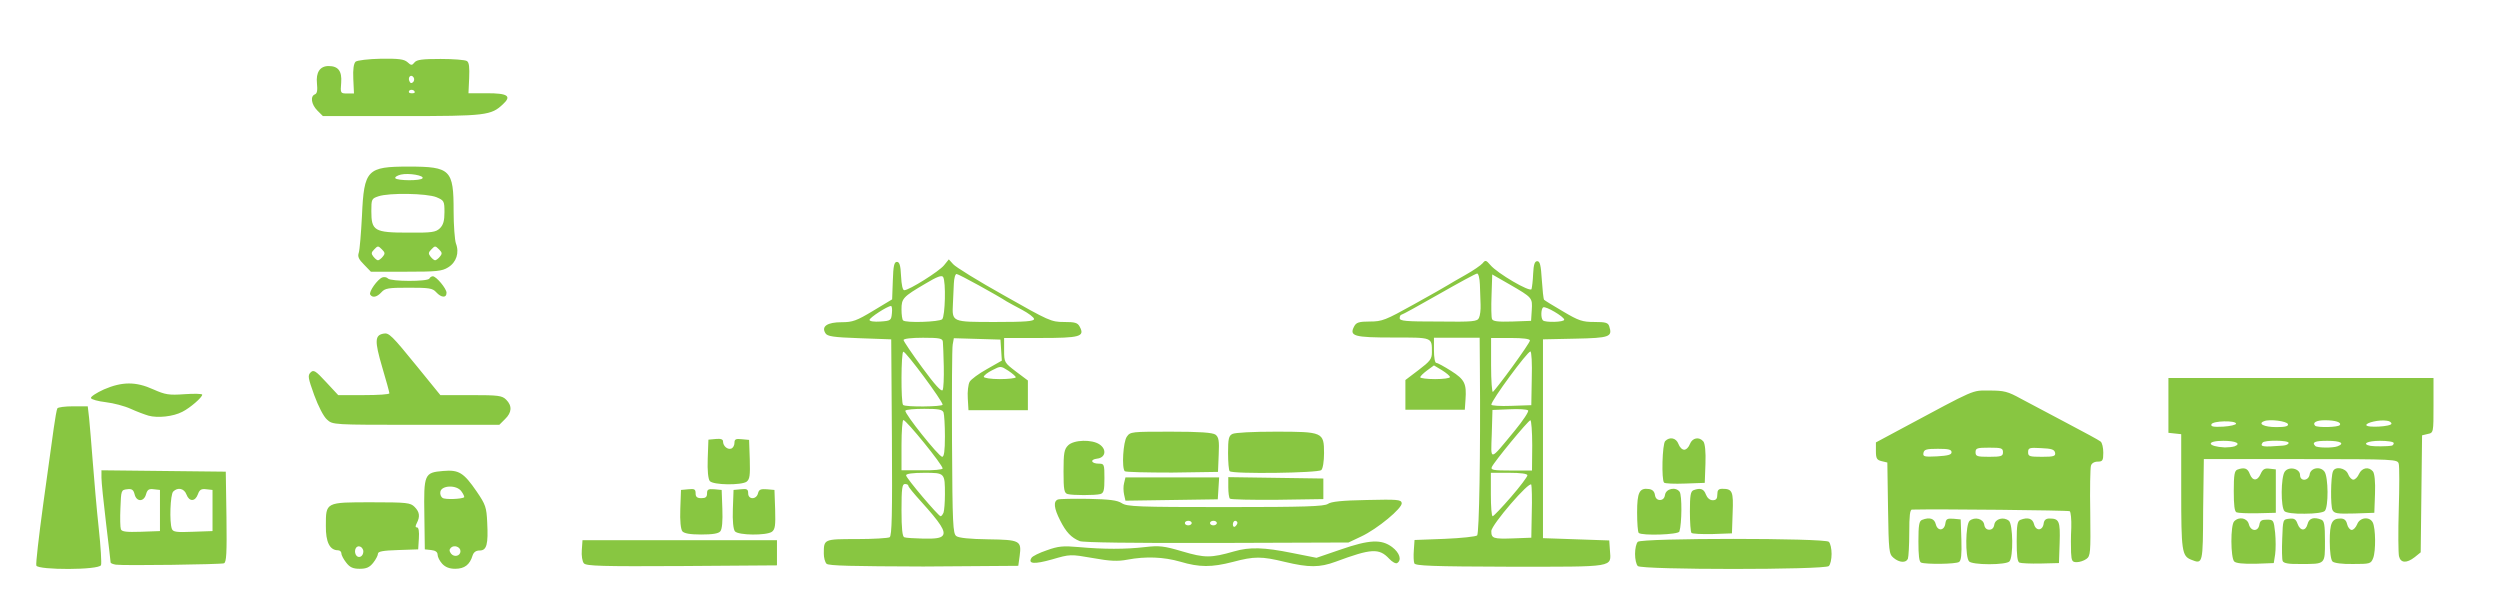 <?xml version="1.0" encoding="UTF-8"?>
<!DOCTYPE svg PUBLIC '-//W3C//DTD SVG 1.0//EN'
          'http://www.w3.org/TR/2001/REC-SVG-20010904/DTD/svg10.dtd'>
<svg height="268" viewBox="0 0 1094 268" width="1094" xmlns="http://www.w3.org/2000/svg" xmlns:xlink="http://www.w3.org/1999/xlink"
><g
  ><g
    ><path d="M15.9,247.5c-0.3-0.8,1.1-12.8,3-26.8 s4-28.9,4.6-33.2c0.6-4.3,1.3-8.3,1.6-8.8c0.3-0.5,3.4-0.9,6.9-0.9h6.4l0.6,5.2c0.3,2.9,1,11.6,1.6,19.2s1.7,20.7,2.6,28.9 s1.3,15.5,1,16.2C43.3,249.5,16.7,249.5,15.9,247.5L15.9,247.5z M151.5,246.2c-1.1-1.4-2.1-3.2-2.1-4s-0.7-1.4-1.5-1.4 c-3.6,0-5.4-3.6-5.3-10.7c0-10.4-0.2-10.3,20-10.3c15.5,0,17,0.2,18.8,2c2.2,2.2,2.5,4.2,1,7.1c-0.7,1.4-0.7,1.9,0.1,1.9 c0.7,0,1,1.8,0.8,4.8l-0.3,4.8l-8.8,0.3c-6.5,0.2-8.8,0.6-8.8,1.6c0,0.7-0.9,2.5-2.1,4c-1.6,2-3,2.6-5.9,2.6 S153.1,248.3,151.5,246.2z M159,241.3c0-1-0.8-2.1-1.8-2.2c-1.8-0.3-2.5,2.7-1.1,4.2C157.3,244.4,159,243.3,159,241.3z M193.5,246.7c-1.1-1.2-2-3-2-3.9c0-1.2-0.9-1.9-2.8-2.1l-2.8-0.3l-0.2-15c-0.3-18,0-18.6,8.2-19.3c6.9-0.6,9,0.7,14.7,9 c3.9,5.7,4.3,6.9,4.6,13.5c0.5,9.6-0.2,12.3-3.3,12.3c-1.6,0-2.6,0.7-3.1,2.2c-1.2,4-3.5,5.8-7.6,5.8 C196.7,248.9,194.9,248.2,193.5,246.7z M201.5,241.2c0-1.9-2.8-2.9-4.2-1.5c-0.8,0.8-0.7,1.5,0.1,2.6 C198.8,244,201.5,243.3,201.5,241.2z M203.1,217.6c0.2-0.2-0.3-1.4-1.2-2.6c-2-2.9-8.7-2.7-9.2,0.2c-0.2,1,0.2,2.2,1,2.7 C194.8,218.7,202.2,218.4,203.1,217.6L203.1,217.6z M716.7,247.7c-0.7-0.7-1.2-3-1.2-5.3s0.5-4.6,1.2-5.3c1.7-1.7,81.9-1.7,83.6,0 c0.7,0.7,1.2,3,1.2,5.3s-0.5,4.6-1.2,5.3C798.5,249.4,718.4,249.4,716.7,247.7z M50.7,247.1c-1.2-0.2-2.3-0.6-2.3-1 c0-0.4-0.9-8.1-2-17.2s-2-18-2-19.8l0-3.3l27.2,0.3l27.2,0.3l0.3,19.8c0.2,15.8,0,19.9-1.1,20.3C96.7,247,54.3,247.6,50.7,247.1 L50.7,247.1z M70,223.4v-9l-2.7-0.3c-2.2-0.3-2.8,0.2-3.4,2.2c-0.9,3.4-4.2,3.4-5,0c-0.5-2-1.2-2.5-3.3-2.2 c-2.6,0.3-2.6,0.5-2.9,8.2c-0.2,4.4-0.1,8.5,0.2,9.3c0.4,1.1,2.5,1.3,8.8,1.1l8.3-0.3L70,223.4z M93,223.4v-9l-2.7-0.3 c-2.2-0.3-3,0.2-3.7,2.2c-1.2,3.3-3.8,3.3-5,0.1c-1-2.7-3.8-3.3-5.8-1.3c-1.3,1.3-1.7,13.4-0.6,16.3c0.5,1.4,2,1.6,9.2,1.3 l8.6-0.3V223.4z M255.5,246.5c-0.7-0.8-1.1-3.4-0.9-5.8l0.3-4.3h42.5H340v5.5v5.5l-41.6,0.3C263.2,247.9,256.5,247.7,255.5,246.5z M361.7,246.7c-0.7-0.7-1.2-2.7-1.2-4.4c0-6.4-0.1-6.4,14.4-6.4c7.2,0,13.7-0.4,14.4-0.8c1-0.6,1.2-10.1,1-43.7l-0.3-42.9 l-13.9-0.5c-11.5-0.4-14.1-0.8-14.9-2.2c-1.9-3,0.9-4.8,7.1-4.8c4.8,0,6.5-0.6,13.8-5l8.3-5l0.3-8.2c0.2-6.5,0.6-8.2,1.8-8.2 c1.1,0,1.6,1.5,1.8,6.2c0.2,3.9,0.7,6.2,1.4,6.2c2.1,0,15.2-8.2,17.4-10.9l2.1-2.6l1.9,2.1c1,1.2,11,7.4,22.3,13.7 c19.6,11.1,20.6,11.6,26.2,11.6c4.8,0,6,0.3,6.9,2.1c2.3,4.3,0.1,4.9-17.2,4.9h-15.9v5.4c0,5.3,0.1,5.4,5.2,9.3l5.2,3.9v6.5v6.5 h-13h-13l-0.3-5.2c-0.2-2.9,0.2-6.1,0.8-7.2c0.6-1.1,4-3.6,7.6-5.6l6.5-3.7l-0.3-4.6l-0.3-4.6l-10.2-0.3l-10.2-0.3l-0.5,2.8 c-0.3,1.5-0.4,20.7-0.3,42.7c0.2,36.2,0.4,40,1.9,41.1c1.1,0.8,6,1.3,13.9,1.4c14,0.2,14.7,0.6,13.8,7.3l-0.6,4.3l-41.5,0.3 C373,247.8,362.6,247.6,361.7,246.7L361.7,246.7z M412.5,234.4c1.5-1.8-0.9-5.5-9.5-15c-3-3.3-5.5-6.3-5.5-6.8s-0.7-0.8-1.5-0.8 c-1.2,0-1.5,1.9-1.5,11.4c0,8.2,0.4,11.6,1.2,11.9c0.7,0.3,4.5,0.5,8.4,0.6C409.3,235.8,411.6,235.5,412.5,234.4z M412.9,224.3 c0.3-0.9,0.6-4.4,0.6-7.9c0-9.5,0-9.5-9.1-9.5c-5,0-7.9,0.4-7.9,1.1c0,1.2,14.1,17.8,15.1,17.9C412,225.9,412.5,225.2,412.9,224.3 z M412.5,205c0-1.6-15.9-21.2-17.2-21.2c-0.4,0-0.8,4.9-0.8,11v11h9C408.4,205.9,412.5,205.5,412.5,205z M413.5,191 c0-4.9-0.3-9.6-0.6-10.5c-0.5-1.3-2.2-1.6-8.4-1.6c-4.3,0-8,0.3-8.3,0.8c-0.6,1.1,14.6,20.1,16.1,20.2 C413.1,199.9,413.5,197.4,413.5,191z M412.5,177.1c0-1.6-16-23.2-17.2-23.2c-1,0-1.1,22.4-0.1,23.3 C396.1,178.2,412.5,178,412.5,177.1L412.5,177.1z M413,160.4c-0.1-4.9-0.3-9.8-0.4-10.8c-0.1-1.5-1.3-1.8-8.7-1.8 c-5,0-8.5,0.4-8.5,1c0,0.5,3.7,6,8.2,12.1c5.5,7.5,8.4,10.7,8.9,9.8C412.9,170,413.1,165.3,413,160.4z M444.5,165.1 c0-0.4-1.5-1.7-3.3-2.9c-3.3-2.1-3.3-2.1-7-0.2c-2,1-3.7,2.3-3.7,2.9c0,0.5,3.1,1,7,1C441.3,165.9,444.5,165.5,444.5,165.1z M390.3,137.1c0.2-1.8,0-3.2-0.4-3.2c-1.5,0-9.4,5.1-9.4,6.1c0,0.6,2,0.9,4.8,0.7C389.8,140.4,390,140.2,390.3,137.1z M412.3,139.7c1.3-1.3,1.7-16.5,0.4-18.5c-0.6-0.9-2.7-0.1-7.7,2.9c-9.9,5.8-10.5,6.5-10.5,11.3c0,2.3,0.3,4.5,0.7,4.8 C396.3,141.4,411,140.9,412.3,139.7L412.3,139.7z M452.5,139.6c0-0.7-2.4-2.5-5.2-4c-2.9-1.5-5.9-3.2-6.8-3.7 c-4.3-2.8-21-12-21.9-12c-0.6,0-1.1,1.9-1.2,4.2c-0.1,2.3-0.3,6.3-0.4,8.8c-0.4,8.1-0.6,8,18.6,8 C448.7,140.9,452.5,140.6,452.5,139.6L452.5,139.6z M516.5,245.8c-7.3-2.1-15.1-2.4-23.1-0.9c-4.2,0.8-7.5,0.7-15.2-0.7 c-9.8-1.7-9.9-1.7-17.8,0.6c-7.8,2.2-10.7,2-9-0.7c0.4-0.7,3.4-2.2,6.7-3.3c5-1.8,7.1-2,13.9-1.4c10.9,1,20.6,1,29.1,0 c6.2-0.7,8.2-0.5,16.3,1.9c9.8,2.9,12.5,2.9,22.6,0c6.8-2,13.2-1.8,25.5,0.7l10.6,2.1l10.5-3.6c12.7-4.4,17.9-4.6,22.6-1.1 c3.3,2.5,4.3,5.7,2.2,7c-0.6,0.4-2.2-0.5-3.5-1.9c-4.4-4.7-7.8-4.5-23.4,1.3c-7,2.6-11.8,2.6-22.2,0.1c-10.3-2.5-13.4-2.5-22.8,0 C530.2,248.3,524.9,248.3,516.5,245.8L516.5,245.8z M618.9,246.5c-0.3-0.8-0.4-3.3-0.2-5.8l0.3-4.4l13.2-0.5 c7.3-0.3,13.7-1,14.2-1.5c0.9-0.9,1.5-36.1,1.2-72.7l-0.1-13.8h-10h-10v5.5c0,3,0.4,5.5,1,5.5s3.5,1.6,6.5,3.5 c6,3.8,6.8,5.6,6.3,12.6l-0.3,4.4h-13h-13v-6.5v-6.5l5.8-4.4c5-3.8,5.8-4.8,5.8-7.7c0-6.7,0.4-6.5-17-6.5c-17.1,0-19.3-0.6-17-4.9 c0.9-1.7,2.1-2.1,6.9-2.1c5.3,0,6.8-0.6,19.2-7.5c7.4-4.1,14.1-7.9,15-8.5c0.8-0.5,4.2-2.5,7.6-4.4c3.4-1.9,6.7-4.2,7.5-5.1 c1.2-1.5,1.5-1.4,3.4,0.8c3,3.6,17.5,12.1,18,10.5c0.2-0.7,0.6-3.7,0.7-6.7c0.2-4.1,0.7-5.5,1.8-5.5c1.2,0,1.6,1.8,2,8.2 c0.3,4.5,0.7,8.4,1,8.7s4,2.6,8.3,5.1c6.9,4.1,8.5,4.6,13.7,4.6c4.9,0,6,0.3,6.5,1.9c1.5,4.6,0.2,5.1-14.8,5.4l-14.2,0.3v43.5 v43.5l14.5,0.5l14.5,0.5l0.3,4.3c0.5,7.6,2.8,7.2-43.5,7.2C626.5,247.9,619.3,247.6,618.9,246.5L618.9,246.5z M670.3,224.4 c0.2-6,0-11.6-0.2-12.3c-0.7-1.9-17.5,17.6-17.5,20.3c0,3.2,0.8,3.5,9.5,3.2l8-0.3L670.3,224.4z M661.2,217.5 c4-4.6,7.2-8.9,7.2-9.5c0-0.7-2.9-1.1-8-1.1h-8v9.5c0,5.2,0.3,9.5,0.8,9.5C653.6,225.9,657.2,222.1,661.2,217.5z M670.5,194.9 c0-6.1-0.4-11-0.8-11c-0.9,0-16,18.3-16.9,20.5c-0.5,1.3,0.8,1.5,8.5,1.5h9.1L670.5,194.9z M662.9,188.4c3.6-4.4,6.2-8.3,5.8-8.8 c-0.5-0.5-4.2-0.7-8.2-0.5l-7.4,0.3l-0.3,10.5C652.4,202,651.5,202.2,662.9,188.4z M670.3,165.6c0.2-6.6-0.1-11.8-0.6-11.8 c-1.3,0-17.1,21.4-17.1,23.3c0,0.4,3.9,0.7,8.7,0.5l8.8-0.3L670.3,165.6z M661.8,160.5c4.2-5.8,7.7-10.9,7.7-11.5 c0-0.7-3-1.1-8.5-1.1h-8.5v12.1c0,6.6,0.4,11.8,0.8,11.5S657.6,166.3,661.8,160.5z M634.5,165c0-0.5-1.6-1.8-3.5-3l-3.5-2.1 l-3,2.2c-1.6,1.2-3,2.5-3,3c0,0.4,2.9,0.8,6.5,0.8S634.5,165.5,634.5,165z M647.2,139.1c0.5-1,0.8-3.6,0.7-5.8s-0.2-6.1-0.3-8.8 c-0.1-2.6-0.6-4.8-1.2-4.8s-8.1,4.1-16.7,9s-16,9-16.4,9s-0.8,0.7-0.8,1.5c0,1.3,2.6,1.5,17,1.5 C644.6,140.9,646.5,140.7,647.2,139.1z M670.3,135.7c0.3-5.4,0.4-5.4-9.8-11.3l-7.5-4.3l-0.3,9.1c-0.2,5-0.1,9.7,0.2,10.4 c0.4,1,2.5,1.3,8.8,1.1l8.3-0.3L670.3,135.7z M684.5,139.9c0-1.3-8.2-6.1-9.2-5.4c-1,0.6-1.1,4.8-0.1,5.7 C676.2,141.2,684.5,141,684.5,139.9L684.5,139.9z M840.7,246.2c-0.9-0.3-1.2-3.2-1.2-9.3c0-7.1,0.3-8.9,1.6-9.4 c3.3-1.3,5.4-0.6,6,1.9c0.8,3.2,3.8,2.9,4.2-0.4c0.3-1.9,0.8-2.2,3.5-2l3.2,0.3l0.3,8.9c0.2,6.5-0.1,9.1-1,9.7 C855.9,246.9,842.8,247,840.7,246.2L840.7,246.2z M861.7,245.7c-1.8-1.8-1.6-16.2,0.2-17.8c2.3-1.9,6-0.9,6.4,1.7 c0.2,1.4,1,2.2,2.2,2.2s2-0.8,2.2-2.2c0.4-2.6,4.1-3.6,6.4-1.7c1.8,1.5,2,16,0.2,17.8c-0.7,0.7-4.2,1.2-8.8,1.2 S862.4,246.4,861.7,245.7L861.7,245.7z M883.7,246.2c-0.9-0.4-1.2-3.2-1.2-9.3c0-7.1,0.3-8.9,1.6-9.4c3.3-1.3,5.4-0.6,6,1.9 c0.8,3.1,3.8,2.9,4.2-0.3c0.2-1.5,1-2.2,2.5-2.2c4.3,0,4.8,1.1,4.5,10.6l-0.3,8.9l-8,0.2C888.6,246.7,884.4,246.5,883.7,246.2 L883.7,246.2z M977.7,245.7c-1.6-1.6-1.7-16,0-17.6c2.2-2.2,5.7-1.4,6.4,1.3c0.8,3.2,4.1,3.4,4.6,0.2c0.3-1.8,1-2.2,3.3-2.2 c2.9,0,3,0.2,3.6,5.7c0.3,3.1,0.3,7.4,0,9.5l-0.6,3.8l-8,0.3C981.6,246.8,978.5,246.5,977.7,245.7L977.7,245.7z M998.9,245.5 c-0.3-0.7-0.4-5.1-0.2-9.8c0.3-8.4,0.3-8.4,3-8.7c2.2-0.3,3,0.2,3.7,2.2c1.2,3.3,3.6,3.3,4.4,0.1c0.6-2.5,2.7-3.2,6-1.9 c1.3,0.5,1.6,2.3,1.6,9.4c0,10.3,0.3,10-10.6,10C1001.6,246.9,999.3,246.5,998.9,245.5L998.9,245.5z M1020.7,245.7 c-0.7-0.7-1.2-4.2-1.2-8.8c0-8.1,0.9-10,4.7-10c1.6,0,2.5,0.7,2.9,2.5c0.3,1.4,1.3,2.5,2,2.5c0.8,0,1.8-1.1,2.4-2.5 c1.1-3,5.4-3.5,6.8-0.8c1.3,2.5,1.4,12.5,0.2,15.6c-1,2.5-1.3,2.6-8.8,2.6C1024.9,246.9,1021.4,246.4,1020.7,245.7z M828.6,244.1 c-2-1.7-2.1-2.8-2.4-21.7l-0.3-20l-2.5-0.6c-2.1-0.5-2.5-1.2-2.5-4.4v-3.8l11-5.9c33.4-17.9,30.8-16.8,38.7-16.8 c6.4,0,8,0.4,13.8,3.6c3.6,1.9,12.6,6.7,20,10.6c7.4,3.9,14.1,7.5,14.8,8.1c0.7,0.5,1.2,2.7,1.2,4.9c0,3.4-0.3,3.9-2.4,3.9 c-1.5,0-2.7,0.7-3,1.8c-0.3,1-0.5,10.2-0.3,20.6c0.2,17.6,0.1,18.9-1.7,20.2c-1.1,0.8-3,1.4-4.2,1.4c-2,0-2.3-0.5-2.5-4.2 c-0.1-2.3-0.1-7.2,0.1-10.9c0.1-3.6-0.2-6.9-0.7-7.2c-0.7-0.4-57.6-1-69-0.7c-0.9,0-1.2,2.7-1.2,10c0,5.5-0.3,10.6-0.6,11.5 C834.1,246.4,831.2,246.3,828.6,244.1L828.6,244.1z M854,197.9c0-1.2-1.3-1.5-6-1.5c-5,0-6,0.3-6.3,1.8c-0.3,1.6,0.3,1.8,6,1.5 C852.5,199.4,854,199,854,197.9z M876.5,197.9c0-1.8-0.7-2-6-2s-6,0.2-6,2s0.7,2,6,2S876.5,199.6,876.5,197.9z M899.3,198.1 c-0.3-1.4-1.5-1.8-6.1-2c-5.2-0.3-5.7-0.1-5.7,1.8c0,1.8,0.6,2,6.1,2C898.8,199.9,899.6,199.6,899.3,198.1z M958.8,244.9 c-4-1.6-4.3-3.9-4.3-29.9v-25l-2.8-0.3l-2.8-0.3v-12v-12h58h58v12c0,11.9,0,12-2.5,12.5l-2.5,0.6l-0.3,25.6l-0.3,25.6l-2.6,2.1 c-3.6,2.8-6.2,2.6-6.9-0.4c-0.3-1.4-0.4-10.6-0.1-20.4s0.3-18.9,0-20c-0.5-2-1-2.1-42.9-2.1h-42.4l-0.3,22.2 C964,247,964,247,958.8,244.9L958.8,244.9z M977.9,195.3c3-1.2,0.4-2.4-5-2.4c-7.7,0-7.1,2.5,0.7,2.9 C975.1,195.8,977,195.6,977.9,195.3z M999,195c1.4-0.1,2.5-0.6,2.5-1.2c0-1.2-10.7-1.3-11.4-0.1C988.9,195.5,989.9,195.7,999,195 L999,195z M1022.9,195.3c3.4-1.3,1.3-2.4-4.4-2.4c-5.5,0-7,0.6-5.3,2.3C1014,196,1020.8,196.1,1022.9,195.3L1022.9,195.3z M1046.7,195c0.4-0.1,0.8-0.6,0.8-1.1c0-0.6-2.7-1-6-1c-5.6,0-8.2,1.4-4.2,2.2C1038.8,195.4,1044.7,195.4,1046.7,195L1046.7,195z M978.5,185.4c0-1.5-10.3-1.3-10.8,0.3c-0.3,1,0.9,1.2,5.2,1C976,186.5,978.5,185.9,978.5,185.4z M1001.2,185.6 c-0.4-1.3-8-2.3-10.4-1.3c-3,1.1,0,2.6,5.3,2.6C1000.1,186.9,1001.5,186.5,1001.2,185.6z M1023.9,186c0.8-1.2-1.9-2.1-6.5-2.1 c-3.7,0-5.6,1-4.3,2.4C1014.1,187.2,1023.3,187,1023.9,186L1023.9,186z M1046.5,185.4c0-0.6-0.9-1.2-2.1-1.3 c-3.2-0.5-8.9,0.8-8.9,1.9C1035.5,187.3,1046.5,186.7,1046.5,185.4L1046.5,185.4z M472.5,236.8c-3.7-1.5-6-3.9-8.6-9.1 c-2.7-5.3-3-8.3-1-9.1c0.7-0.3,6.8-0.4,13.4-0.3c9.3,0.2,12.6,0.6,14.6,1.9c2.3,1.5,6.9,1.7,45.4,1.7c35,0,43.2-0.3,44.8-1.4 c1.4-1,6.2-1.5,17-1.7c13.3-0.3,15-0.2,15.3,1.3c0.4,2.2-10.7,11.4-17.8,14.7l-5.5,2.6l-57.5,0.2 C495.4,237.7,474.1,237.4,472.5,236.8L472.5,236.8z M541.5,228.8c0-0.5-0.5-0.9-1-0.9s-1,0.7-1,1.6s0.5,1.3,1,0.9 S541.5,229.3,541.5,228.8z M521.5,228.9c0-0.6-0.7-1-1.5-1s-1.5,0.4-1.5,1s0.7,1,1.5,1S521.5,229.4,521.5,228.9z M532.5,228.9 c0-0.6-0.7-1-1.5-1s-1.5,0.4-1.5,1s0.7,1,1.5,1S532.5,229.4,532.5,228.9z M298.6,232.5c-0.7-0.9-1.1-4.5-0.9-9.8l0.3-8.3l3.2-0.3 c2.7-0.3,3.2,0,3.2,1.8c0,1.5,0.6,2.1,2.5,2.1s2.5-0.5,2.5-2.1c0-1.7,0.5-2,3.2-1.8l3.2,0.3l0.3,8.3c0.2,5.3-0.1,8.9-0.9,9.8 c-0.8,1-3.4,1.4-8.4,1.4S299.4,233.4,298.6,232.5L298.6,232.5z M321.6,232.5c-0.7-0.9-1.1-4.5-0.9-9.8l0.3-8.3l3.2-0.3 c2.7-0.3,3.2,0,3.2,1.8c0,2.8,3.6,2.8,4.3,0c0.4-1.7,1.2-2,3.9-1.8l3.3,0.3l0.3,8.5c0.2,7.1,0,8.7-1.4,9.8 C335.4,234.4,323.1,234.3,321.6,232.5L321.6,232.5z M717.1,233.2c-0.4-0.4-0.7-4.4-0.7-8.9c0-8.9,1-10.9,5.2-10.3 c1.5,0.2,2.4,1.1,2.6,2.6c0.2,1.4,1,2.2,2.2,2.2s2-0.8,2.2-2.2c0.4-2.8,4.7-3.7,6.4-1.4c1.1,1.5,1,14-0.1,17.4 C734.5,234,718.4,234.5,717.1,233.2L717.1,233.2z M740.2,233.2c-0.4-0.4-0.7-4.6-0.7-9.4c0-7,0.3-8.8,1.6-9.3 c3-1.1,4.5-0.6,5.4,1.9c0.6,1.5,1.7,2.5,3,2.5c1.5,0,2-0.7,2-2.5c0-1.9,0.5-2.5,2.2-2.5c4.4,0,4.9,1.1,4.5,10.6l-0.3,8.9l-8.5,0.3 C744.7,233.8,740.6,233.6,740.2,233.2L740.2,233.2z M978.7,224.2c-0.9-0.4-1.2-3.2-1.2-9.3c0-7.1,0.3-8.9,1.6-9.4 c3-1.1,4.5-0.6,5.4,1.9c1.2,3.2,3.4,3.2,4.8-0.1c0.9-2,1.8-2.5,3.9-2.2l2.7,0.3v9.5v9.5l-8,0.2 C983.6,224.7,979.4,224.5,978.7,224.2z M999.7,223.7c-1.7-1.7-1.6-14.9,0.1-17.3c1.8-2.5,6.7-1.4,6.7,1.5c0,2.9,3.8,2.6,4.2-0.3 c0.4-2.9,4.7-3.7,6.5-1.2c1.7,2.3,1.8,15.6,0.1,17.2c-0.7,0.7-4.2,1.2-8.8,1.2C1003.9,224.9,1000.4,224.4,999.7,223.7L999.7,223.7 z M1020.7,223.2c-0.9-1.8-0.8-14.5,0.2-16.9c0.9-2.4,5.5-1.6,6.6,1.1c0.5,1.4,1.6,2.5,2.3,2.5c0.8,0,1.9-1.1,2.5-2.5 c1.3-2.8,4.3-3.3,6.1-1.1c0.7,0.9,1.1,4.5,0.9,9.8l-0.3,8.3l-8.7,0.3C1022.7,224.9,1021.5,224.7,1020.7,223.2L1020.7,223.2z M491.9,216.4c-0.3-1.4-0.4-3.6,0-5l0.6-2.5H513h20.5l-0.3,4.8l-0.3,4.8l-20.2,0.3l-20.2,0.3L491.9,216.4z M538.2,218.2 c-0.4-0.4-0.7-2.6-0.7-5v-4.4l20.8,0.3l20.8,0.3v4.5v4.5l-20.1,0.3C547.9,218.8,538.5,218.6,538.2,218.2z M467.2,216.2 c-1.5-0.4-1.8-1.8-1.8-9.9c0-8.1,0.3-9.7,2-11.4c2.5-2.5,10.5-2.7,13.8-0.4c3.2,2.2,2.6,5.8-1.1,6.2c-3.3,0.4-2.6,2.2,0.8,2.2 c2.3,0,2.4,0.3,2.4,6.4c0,5.3-0.3,6.5-1.8,6.9C479.3,216.8,469.3,216.8,467.2,216.2L467.2,216.2z M310.6,210.5 c-0.7-0.9-1.1-4.5-0.9-9.8l0.3-8.3l3.2-0.3c2.2-0.2,3.2,0.1,3.2,1.1c0,2,2,3.7,3.6,3.1c0.8-0.3,1.4-1.4,1.4-2.5 c0-1.6,0.6-1.9,3.2-1.6l3.2,0.3l0.3,8.5c0.2,7.1,0,8.7-1.4,9.8C324.4,212.4,312.1,212.3,310.6,210.5L310.6,210.5z M728.2,211.2 c-1.2-1.2-0.8-16.9,0.5-18.2c2-2,4.8-1.4,5.8,1.3c0.5,1.4,1.6,2.5,2.5,2.5s2-1.1,2.5-2.5c1.1-2.8,4.1-3.3,5.9-1.1 c0.7,0.9,1.1,4.5,0.9,9.8l-0.3,8.3l-8.5,0.3C732.7,211.8,728.6,211.6,728.2,211.2z M492.2,206.2c-1.4-1.4-0.7-12.9,0.9-15.1 c1.5-2.2,2.1-2.2,19.3-2.2c12.8,0,18.2,0.4,19.5,1.3c1.4,1.1,1.7,2.6,1.4,8.8l-0.3,7.5l-20.1,0.3 C501.9,206.8,492.5,206.6,492.2,206.2z M538.1,206.2c-0.4-0.4-0.7-4-0.7-8c0-6.2,0.3-7.5,1.9-8.3c1.1-0.6,9.1-1,18.8-1 c20.8,0,21.3,0.2,21.3,9.4c0,3.5-0.5,6.8-1.2,7.4C577,207,539.4,207.5,538.1,206.2L538.1,206.2z M143.1,183.6 c-1.5-1.3-3.8-5.8-5.6-10.7c-2.7-7.5-2.9-8.6-1.6-9.9s2.1-0.9,6.8,4.2l5.3,5.7l11.2,0c6.2,0,11.2-0.3,11.2-0.8 c0-0.4-1.4-5.6-3.2-11.6c-3.3-11.3-3.2-13.8,0.6-14.5c2.4-0.5,3.6,0.7,14.9,14.6l10,12.3h13.4c12,0,13.6,0.2,15.4,2 c2.7,2.7,2.5,5.6-0.5,8.5l-2.5,2.5h-36.5C145.6,185.9,145.6,185.9,143.1,183.6L143.1,183.6z M65,181.9c-1.7-0.5-5.2-1.8-7.8-3 s-7.5-2.5-10.9-2.9c-3.4-0.4-6.3-1.2-6.5-1.8c-0.2-0.6,2.4-2.3,5.7-3.8c7.9-3.4,13.9-3.5,21.6,0c5.2,2.3,6.8,2.6,13.6,2.1 c4.3-0.3,7.8-0.2,7.8,0.2c0,1.2-5.3,5.8-8.7,7.5C75.8,182.3,69,183,65,181.9z M162,128.9c-0.7-1.2,3.2-6.7,5.3-7.5 c0.8-0.3,2-0.1,2.5,0.5c1.3,1.3,17.3,1.4,18.1,0c0.3-0.6,1-1,1.5-1c1.5,0,6,5.4,6,7.2c0,2.4-2.3,2.2-4.5-0.2c-1.6-1.8-3.1-2-12-2 s-10.4,0.2-12,2C165,130,163,130.5,162,128.9L162,128.9z M159.3,115.8c-2.3-2.3-2.9-3.5-2.3-5.2c0.4-1.2,1-8.5,1.4-16.2 c0.9-20.2,2.2-21.5,20.5-21.5c18.3,0,19.6,1.4,19.6,19.4c0,6.3,0.5,12.7,1,14.2c1.6,4.1,0.2,8.3-3.4,10.5 c-2.7,1.7-5.1,1.9-18.5,1.9l-15.3,0L159.3,115.8z M167.5,112.3c1.1-1.3,1-1.8-0.4-3.2c-1.6-1.6-1.8-1.6-3.3,0 c-1.4,1.4-1.4,1.9-0.4,3.2c0.7,0.9,1.6,1.6,2,1.6S166.8,113.2,167.5,112.3L167.5,112.3z M192.5,112.3c1.1-1.3,1-1.8-0.4-3.2 c-1.6-1.6-1.8-1.6-3.3,0c-1.4,1.4-1.4,1.9-0.4,3.2c0.7,0.9,1.6,1.6,2,1.6S191.8,113.2,192.5,112.3L192.5,112.3z M192.5,99.9 c1.5-1.5,2-3.3,2-7.1c0-4.8-0.2-5.1-3.5-6.5c-4.2-1.7-20.7-2-25.4-0.4c-3,1-3.1,1.3-3.1,6.5c0,8.6,1.3,9.4,16,9.4 C189.1,101.9,190.7,101.6,192.5,99.9z M184.9,78c0.8-1.2-6-2.4-9.5-1.6c-1.6,0.4-2.7,1.1-2.4,1.6C173.8,79.1,184.2,79.2,184.9,78 L184.9,78z M138.9,48.4c-2.7-2.7-3.2-6.3-1.1-7.1c1-0.4,1.2-1.8,0.9-4.8c-0.5-4.8,1.3-7.6,5.1-7.6c4.2,0,5.9,2.2,5.5,7.3 c-0.4,4.6-0.3,4.7,2.6,4.7l3,0l-0.3-6.4c-0.2-4.3,0.2-6.7,1-7.5c0.7-0.6,5.7-1.2,11.1-1.3c7.8-0.1,10.1,0.2,11.6,1.5 c1.6,1.5,2,1.5,3.1,0.1c1-1.2,3.5-1.5,11.4-1.5c5.6,0,10.7,0.4,11.5,0.9c1,0.6,1.2,2.7,1,7.5l-0.3,6.6l8.1,0c9.1,0,10.9,1.2,7,4.8 c-5.2,4.9-7.3,5.2-44.2,5.2h-34.6L138.9,48.4z M181.5,40.4c0-1.1-1.9-1.5-2.5-0.6c-0.3,0.6,0.1,1,0.9,1 C180.8,40.9,181.5,40.7,181.5,40.4z M181,33.9c-1-1.6-2.6-0.3-1.9,1.5c0.4,1,0.9,1.2,1.6,0.6C181.3,35.5,181.4,34.5,181,33.9z" fill="#88c641"
    /></g
  ></g
></svg
>
